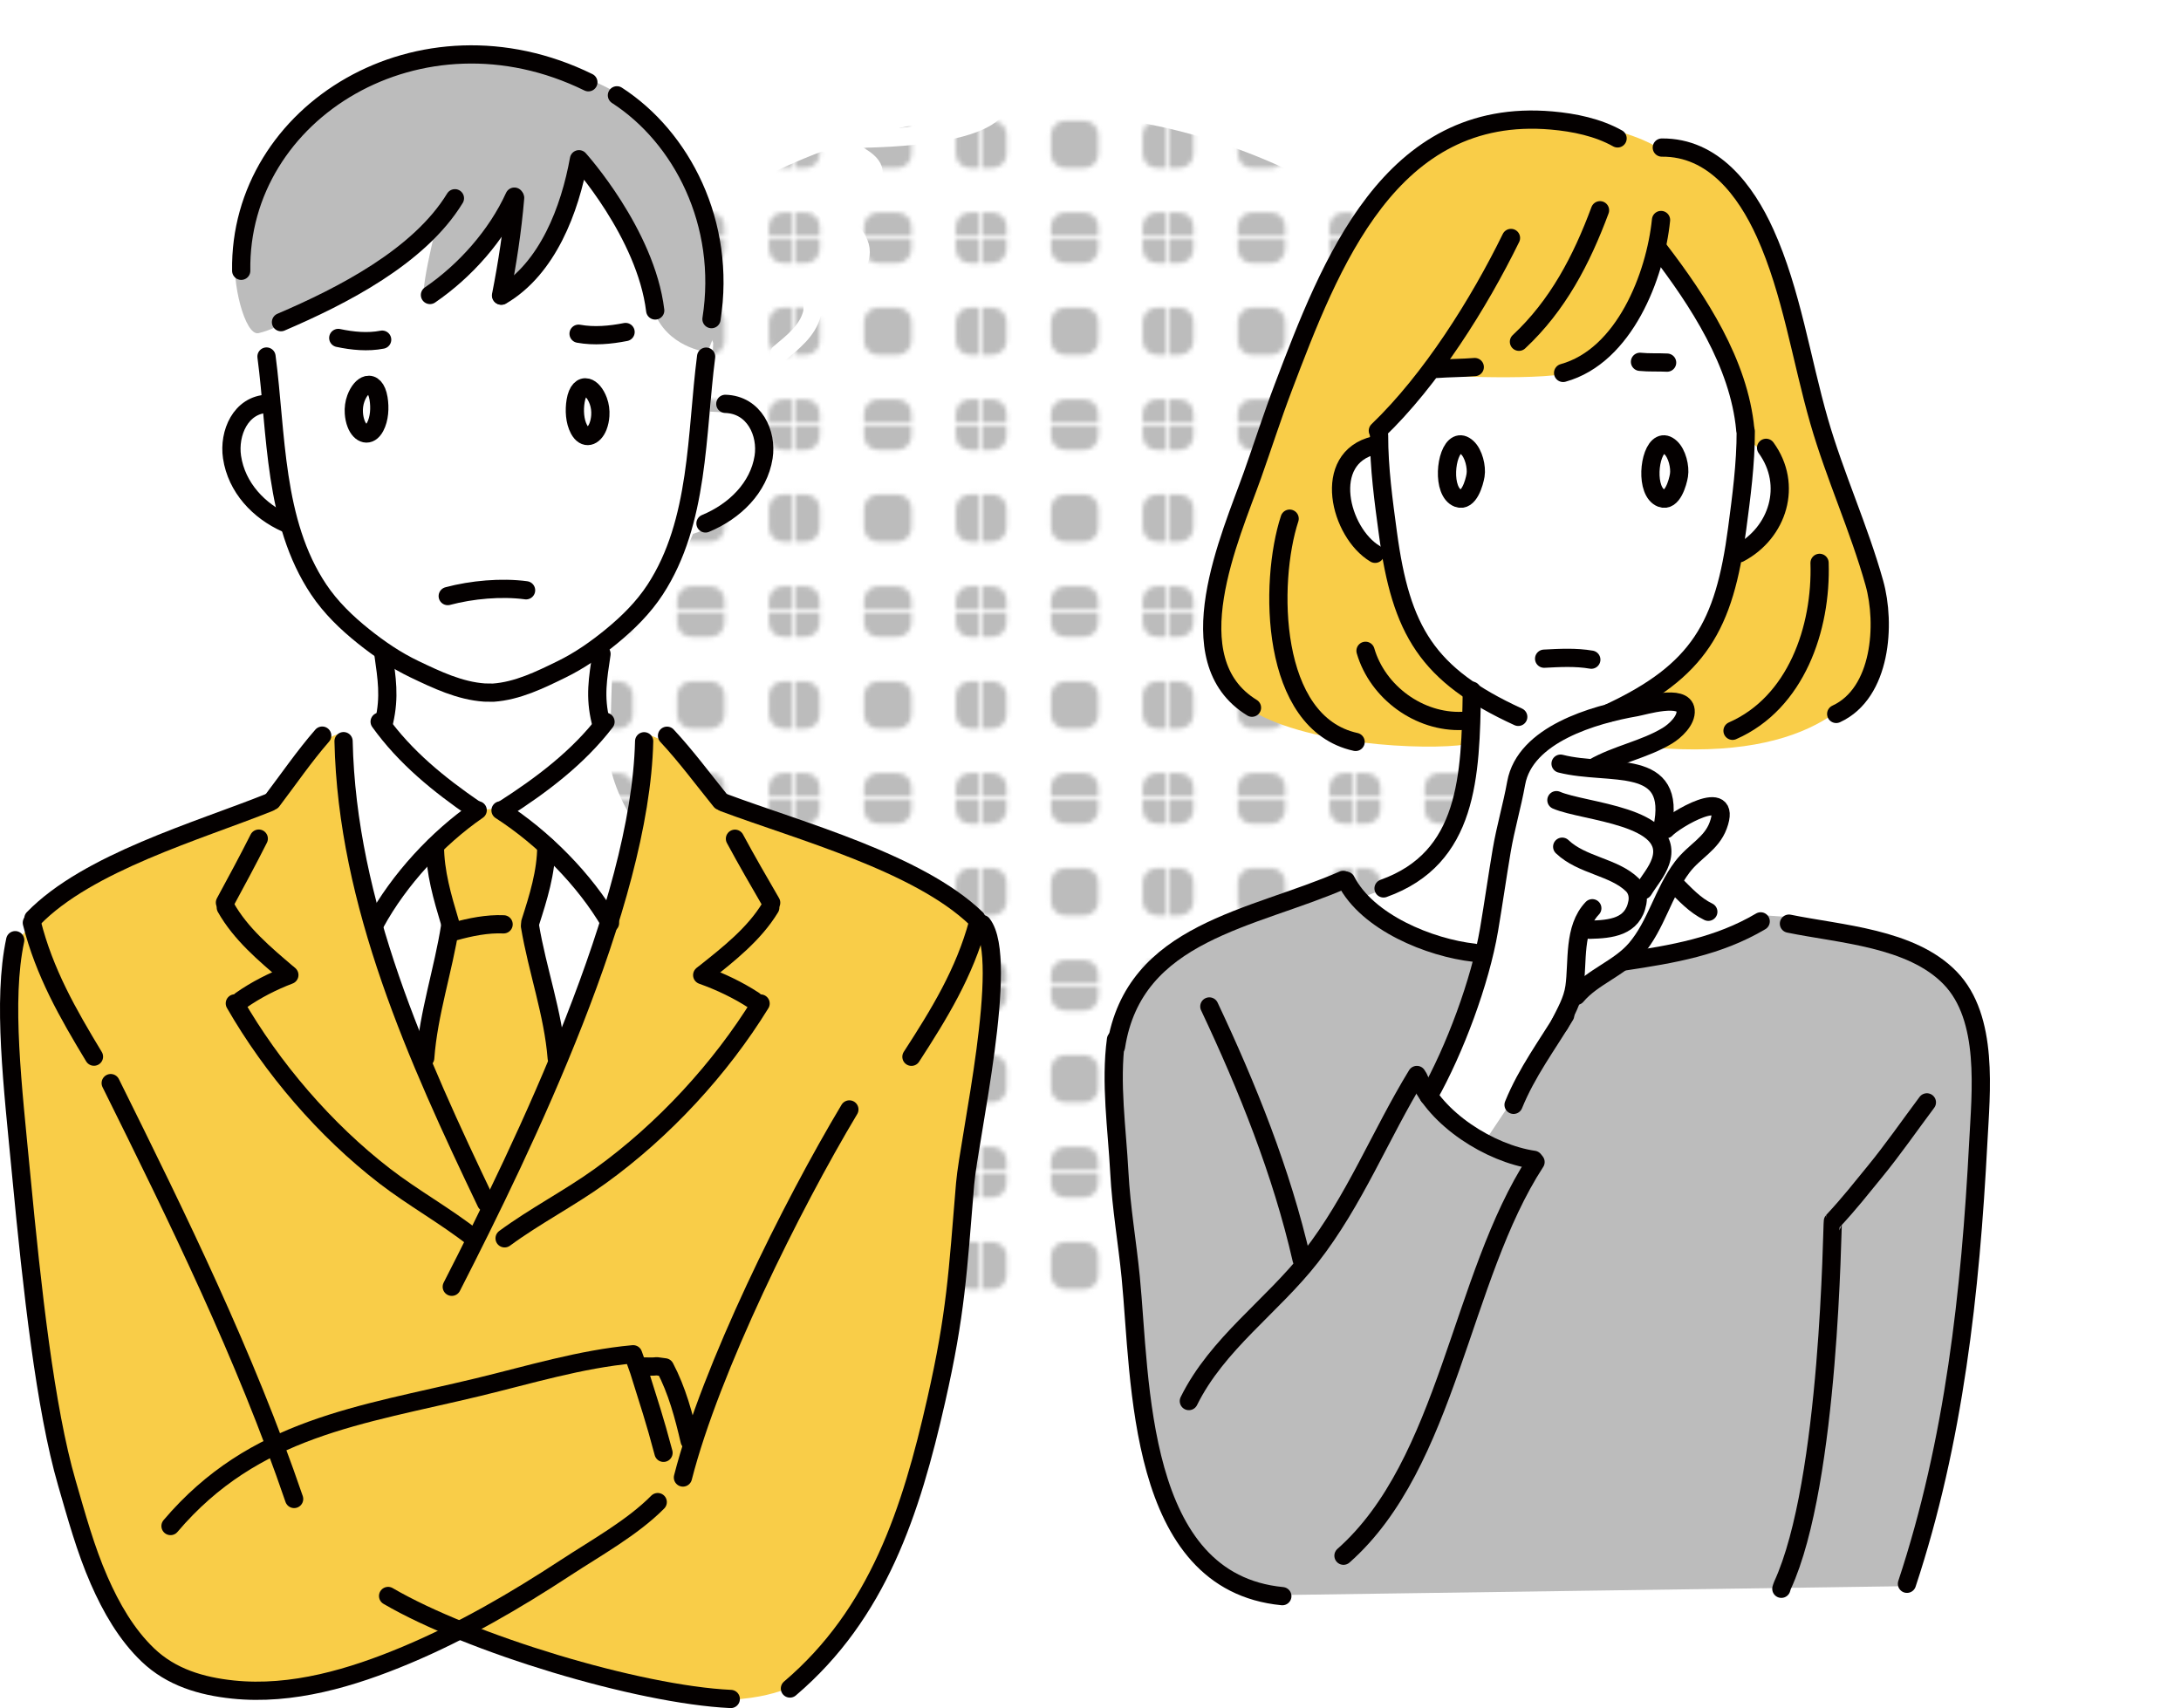 <?xml version="1.0" encoding="UTF-8"?><svg id="_レイヤー_2" xmlns="http://www.w3.org/2000/svg" xmlns:xlink="http://www.w3.org/1999/xlink" viewBox="0 0 1328.742 1040.722"><defs><pattern id="_新規パターンスウォッチ_1" x="0" y="0" width="40.245" height="40.245" patternTransform="translate(15741.822 14719.664) scale(2.777)" patternUnits="userSpaceOnUse" viewBox="0 0 40.245 40.245"><rect x="0" y="0" width="40.245" height="40.245" style="fill:none;"/><path d="M5.201,0v2.105c0,1.702-1.394,3.095-3.095,3.095H0V.01l5.201-.01Z" style="fill:#bcbcbc;"/><path d="M25.322,0v2.105c0,1.702-1.394,3.095-3.095,3.095h-4.207c-1.706,0-3.097-1.393-3.097-3.095V0h10.399Z" style="fill:#bcbcbc;"/><path d="M40.245,0v5.2h-2.104c-1.703,0-3.095-1.393-3.095-3.095V0h5.198Z" style="fill:#bcbcbc;"/><path d="M0,14.923h2.106c1.701,0,3.095,1.393,3.095,3.096v4.208c0,1.702-1.394,3.095-3.095,3.095H0v-10.399Z" style="fill:#bcbcbc;"/><path d="M18.018,14.923h4.207c1.709,0,3.097,1.388,3.097,3.097v4.206c0,1.709-1.387,3.096-3.096,3.096h-4.208c-1.708,0-3.095-1.387-3.095-3.095v-4.21c0-1.708,1.387-3.095,3.095-3.095Z" style="fill:#bcbcbc;"/><path d="M40.245,25.322h-2.104c-1.703,0-3.095-1.393-3.095-3.095v-4.208c0-1.703,1.392-3.096,3.095-3.096h2.104v10.399Z" style="fill:#bcbcbc;"/><path d="M0,40.245v-5.2h2.106c1.701,0,3.095,1.392,3.095,3.095v2.105H0Z" style="fill:#bcbcbc;"/><path d="M14.923,40.245v-2.105c0-1.703,1.392-3.095,3.097-3.095h4.207c1.701,0,3.095,1.392,3.095,3.095v2.105h-10.399Z" style="fill:#bcbcbc;"/><path d="M35.047,40.245v-2.105c0-1.703,1.392-3.095,3.095-3.095h2.104v5.2h-5.198Z" style="fill:#bcbcbc;"/></pattern></defs><g id="_レイヤー_2-2"><circle cx="629.402" cy="433.741" r="364.9" style="fill:url(#_新規パターンスウォッチ_1);"/><path d="M171.614,182.443l-9.235,27.089,5.541,31.399s-14.16,9.235-20.317,17.854c-6.157,8.619-6.157,36.325,6.157,46.791,12.313,10.466,25.858,16.623,25.858,16.623,0,0,10.466,32.63,22.78,49.254,12.313,16.623,36.325,33.246,36.325,33.246,0,0,4.925,34.477,0,48.022-4.925,13.545-19.086,43.712-36.325,48.638-17.239,4.925-40.019,16.623-40.019,16.623l118.824,121.902,73.88-4.925,75.112-83.115,16.007-36.325s-50.485-8.004-57.257-12.929c-6.772-4.925-16.623-27.705-17.239-37.556-.616-9.851,1.847-70.186,1.847-70.186,0,0,32.015-27.089,37.556-41.865,5.541-14.776,11.082-27.705,11.082-27.705,0,0,17.239-4.925,26.474-16.623,9.235-11.698,12.313-25.242,12.929-32.63s-18.47-24.627-18.47-24.627l-10.466-.616,1.847-41.865-44.944-111.436-66.492-21.548-123.749,83.115-27.705,23.395Z" style="fill:#fff;"/><path d="M8.032,578.39c2.542-6.991,12.929-16.623,17.854-21.548,4.925-4.925,52.332-34.477,71.418-43.097,19.086-8.619,68.339-25.858,68.339-25.858,0,0,28.936-41.865,42.481-40.634,0,0,3.694,50.485,4.31,57.257.616,6.772,43.712,136.679,43.712,136.679l19.701-74.496-11.698-50.485,26.474-22.78,12.313-.616,30.168,24.011-11.082,46.791,19.086,73.265s25.242-62.183,30.783-80.653c5.541-18.47,24.627-78.806,21.548-108.973,0,0,27.705,6.157,44.328,39.403,0,0,132.984,44.328,158.227,72.033l8.004,22.164s-5.541,92.966-8.619,105.279c-3.078,12.313-8.619,60.336-8.619,60.336,0,0-15.392,133.6-36.325,179.16-20.933,45.559-60.951,97.891-60.951,97.891,0,0-14.16,11.698-49.869,12.313-35.709.616-160.69-40.634-160.69-40.634,0,0-51.716,29.552-89.272,33.246s-91.735-2.463-105.895-22.164c-14.16-19.701-49.869-107.742-53.563-152.07-3.694-44.328-23.395-206.249-23.395-206.249,0,0-1.231-62.798,1.231-69.571Z" style="fill:#f9cd48;"/><path d="M353.269,99.553s-17.547,62.337-44.328,79.421l4.156-49.407s-46.175,49.407-53.101,53.563c-6.926,4.156,6.465-48.022,6.465-48.022,0,0-80.093,61.46-108.973,67.877-8.312,1.847-16.623-31.861-13.853-48.022,1.347-7.856,18.008-67.877,45.713-89.118,27.705-21.241,67.877-39.249,110.359-34.17,42.481,5.079,76.189,24.935,76.189,24.935,0,0,55.007,44.245,61.413,85.886,7.388,48.022-6.465,72.033-6.465,72.033,0,0-24.935-2.771-32.784-25.858-7.85-23.088-18.932-54.487-18.932-54.487l-25.858-34.631Z" style="fill:#bcbcbc; fill-rule:evenodd;"/><path d="M67.449,659.932c41.011,82.709,81.865,165.907,111.74,253.381" style="fill:none; stroke:#040000; stroke-linecap:round; stroke-linejoin:round; stroke-width:11.108px;"/><path d="M598.459,562.998c16.878,21.584-8.2,131.133-10.466,158.227-4.55,54.428-5.573,78.904-17.631,132.021-15.316,67.47-35.377,129.806-89.108,175.548" style="fill:none; stroke:#040000; stroke-linecap:round; stroke-linejoin:round; stroke-width:11.108px;"/><path d="M392.659,832.587c2.47.021,5.004.177,7.46-.134l4.961.67c7.404,14.059,11.479,29.339,15.065,44.738" style="fill:none; stroke:#040000; stroke-linecap:round; stroke-linejoin:round; stroke-width:11.108px;"/><path d="M517.466,675.972c-35.094,58.617-84.458,157.985-101.398,224.258" style="fill:none; stroke:#040000; stroke-linecap:round; stroke-linejoin:round; stroke-width:11.108px;"/><path d="M445.211,1035.168c-56.663-2.654-159.313-33.875-208.765-62.75" style="fill:none; stroke:#040000; stroke-linecap:round; stroke-linejoin:round; stroke-width:11.108px;"/><path d="M163.135,245.991c-16.561.513-23.921,17.983-21.776,32.496,2.749,18.584,16.381,32.995,33.059,40.37" style="fill:none; stroke:#040000; stroke-linecap:round; stroke-linejoin:round; stroke-width:11.108px;"/><path d="M223.649,234.599c-2.518.643-5.125,3.534-6.839,8.175-1.025,2.774-1.437,5.92-1.224,8.958.159,2.254.602,4.51,1.401,6.552,2.524,6.454,8.075,8.319,11.579,1.769,2.618-4.893,2.996-11.631,2.059-17.272-1.081-6.508-3.965-8.95-6.976-8.181Z" style="fill:none; stroke:#040000; stroke-linecap:round; stroke-linejoin:round; stroke-width:11.108px;"/><path d="M206.083,205.915c8.692,1.836,17.939,2.758,26.738,1.036" style="fill:none; stroke:#040000; stroke-linecap:round; stroke-linejoin:round; stroke-width:11.108px;"/><path d="M272.773,363.188c14.656-3.906,32.668-5.557,47.731-3.534" style="fill:none; stroke:#040000; stroke-linecap:round; stroke-linejoin:round; stroke-width:11.108px;"/><path d="M233.571,398.367c2.11,15.126,3.941,25.994.488,41.171" style="fill:none; stroke:#040000; stroke-linecap:round; stroke-linejoin:round; stroke-width:11.108px;"/><path d="M305.236,180.056c3.857-19.704,6.914-39.482,8.597-59.49" style="fill:none; stroke:#040000; stroke-linecap:round; stroke-linejoin:round; stroke-width:11.108px;"/><path d="M313.369,119.804c-10.877,23.773-29.925,45.197-51.421,59.929" style="fill:none; stroke:#040000; stroke-linecap:round; stroke-linejoin:round; stroke-width:11.108px;"/><path d="M277.154,120.792c-21.725,35.585-68.797,59.568-105.969,75.499" style="fill:none; stroke:#040000; stroke-linecap:round; stroke-linejoin:round; stroke-width:11.108px;"/><path d="M399.178,189.169c-5.737-47.057-46.441-92.146-46.441-92.146-5.492,30.438-18.988,66.588-47.233,83.147" style="fill:none; stroke:#040000; stroke-linecap:round; stroke-linejoin:round; stroke-width:11.108px;"/><path d="M375.858,58.077c39.301,25.384,66.837,77.878,57.602,136.366" style="fill:none; stroke:#040000; stroke-linecap:round; stroke-linejoin:round; stroke-width:11.108px;"/><path d="M146.956,164.986C145.391,68.031,256.147-.108,358.458,50.126" style="fill:none; stroke:#040000; stroke-linecap:round; stroke-linejoin:round; stroke-width:11.108px;"/><path d="M231.294,439.709c15.568,21.729,36.1,38.358,57.956,53.366" style="fill:none; stroke:#040000; stroke-linecap:round; stroke-linejoin:round; stroke-width:11.108px;"/><path d="M209.314,451.582c2.152,99.189,44.986,193.599,86.846,281.222" style="fill:none; stroke:#040000; stroke-linecap:round; stroke-linejoin:round; stroke-width:11.108px;"/><path d="M291.026,493.68c-24.545,16.926-47.935,42.282-62.298,68.617" style="fill:none; stroke:#040000; stroke-linecap:round; stroke-linejoin:round; stroke-width:11.108px;"/><path d="M264.975,515.454c.022,15.873,4.58,31.395,9.107,46.477" style="fill:none; stroke:#040000; stroke-linecap:round; stroke-linejoin:round; stroke-width:11.108px;"/><path d="M277.009,567.503c9.393-2.645,19.985-4.756,29.806-4.318" style="fill:none; stroke:#040000; stroke-linecap:round; stroke-linejoin:round; stroke-width:11.108px;"/><path d="M274.265,564.16c-4.179,26.849-13.23,53.314-15.21,80.443" style="fill:none; stroke:#040000; stroke-linecap:round; stroke-linejoin:round; stroke-width:11.108px;"/><path d="M196.3,448.207c-10.935,12.559-20.525,26.544-30.583,39.817" style="fill:none; stroke:#040000; stroke-linecap:round; stroke-linejoin:round; stroke-width:11.108px;"/><path d="M164.002,488.961c-43.23,17.317-110.533,36.546-143.679,70.683" style="fill:none; stroke:#040000; stroke-linecap:round; stroke-linejoin:round; stroke-width:11.108px;"/><path d="M9.264,572.849c-7.882,36.953-1.54,88.484,3.694,143.451,6.546,68.749,14.575,141.888,27.787,187.304,5.821,20.009,11.29,40.209,19.678,59.34,7.247,16.529,16.578,32.935,29.741,45.493,14.227,13.571,32.465,18.951,51.682,20.977,36.062,3.802,72.661-7.163,105.569-20.961,34.207-14.342,66.451-33.111,97.427-53.415,18.164-11.905,40.536-24.308,55.87-39.82" style="fill:none; stroke:#040000; stroke-linecap:round; stroke-linejoin:round; stroke-width:11.108px;"/><path d="M157.649,510.965c-6.629,13.166-13.59,26.024-20.601,38.977" style="fill:none; stroke:#040000; stroke-linecap:round; stroke-linejoin:round; stroke-width:11.108px;"/><path d="M137.561,552.913c9.206,16.264,23.694,28.353,37.703,40.3" style="fill:none; stroke:#040000; stroke-linecap:round; stroke-linejoin:round; stroke-width:11.108px;"/><path d="M176.286,594.058c-10.222,3.9-20.425,9.096-29.407,15.39" style="fill:none; stroke:#040000; stroke-linecap:round; stroke-linejoin:round; stroke-width:11.108px;"/><path d="M143.068,611.354c22.737,39.53,54.959,77.143,91.224,105.136,17.532,13.532,37.043,24.249,54.411,37.937" style="fill:none; stroke:#040000; stroke-linecap:round; stroke-linejoin:round; stroke-width:11.108px;"/><path d="M19.399,562.239c7.647,30.274,21.893,55.212,37.846,81.572" style="fill:none; stroke:#040000; stroke-linecap:round; stroke-linejoin:round; stroke-width:11.108px;"/><path d="M103.884,929.798c50.932-60.067,115.731-67.344,187.33-84.609,31.208-7.524,62.405-17.129,94.517-20.047l3.555,9.981c6.33,20.355,9.51,29.496,14.953,50.069" style="fill:none; stroke:#040000; stroke-linecap:round; stroke-linejoin:round; stroke-width:11.108px;"/><path d="M466.333,7.035c36.022-6.318,85.499,8.584,117.102,25.756,8.383,4.555,27.337,13.754,26.826,25.807-1.042,24.504-71.466,25.619-87.902,25.946-7.73.153-15.485.038-23.214-.177-2.436-.069-4.87-.182-7.305-.311-1.384-.074-5.519-.507-4.148-.303,7.061,1.051,58.641,11.779,40.879,28.206-7.605,7.034-26.655,8.042-30.268,11.823-.094.099,8.897,7.305,9.493,7.787,6.883,5.574,17.971,13.636,16.445,23.891-2.622,17.615-27.113,14.728-29.08,18.023-2.163,3.622.733,12.844-.398,17.36-2.703,10.797-11.967,17.762-20.039,24.529" style="fill:none; stroke:#fff; stroke-linecap:round; stroke-linejoin:round; stroke-width:11.108px;"/><path d="M441.888,246.063c17.734.513,25.616,17.983,23.319,32.496-2.944,18.584-17.542,32.995-35.402,40.37" style="fill:none; stroke:#040000; stroke-linecap:round; stroke-linejoin:round; stroke-width:11.108px;"/><path d="M430.196,217.301c-6.081,47.013-4.109,100.673-31.047,141.927-7.174,10.987-16.525,20.229-26.559,28.462-9.484,7.785-19.469,14.76-30.458,20.136-13.137,6.426-26.881,13.171-41.65,14.207l-5.299-.072c-15.123-1.036-29.196-7.781-42.649-14.207-11.252-5.376-21.477-12.352-31.188-20.136-10.275-8.234-19.85-17.476-27.196-28.462-27.584-41.254-25.565-94.914-31.792-141.927" style="fill:none; stroke:#040000; stroke-linecap:round; stroke-linejoin:round; stroke-width:11.108px;"/><path d="M381.121,202.293c-9.307,1.836-19.21,2.758-28.633,1.036" style="fill:none; stroke:#040000; stroke-linecap:round; stroke-linejoin:round; stroke-width:11.108px;"/><path d="M366.462,398.439c-2.26,15.126-4.22,25.994-.522,41.171" style="fill:none; stroke:#040000; stroke-linecap:round; stroke-linejoin:round; stroke-width:11.108px;"/><path d="M368.9,439.781c-16.671,21.729-38.658,38.358-62.063,53.366" style="fill:none; stroke:#040000; stroke-linecap:round; stroke-linejoin:round; stroke-width:11.108px;"/><path d="M392.438,451.654c-2.305,99.189-72.379,244.745-117.205,332.369" style="fill:none; stroke:#040000; stroke-linecap:round; stroke-linejoin:round; stroke-width:11.108px;"/><path d="M304.935,493.752c26.284,16.926,51.332,42.282,66.713,68.617" style="fill:none; stroke:#040000; stroke-linecap:round; stroke-linejoin:round; stroke-width:11.108px;"/><path d="M332.832,515.526c-.024,15.873-4.904,31.395-9.752,46.477" style="fill:none; stroke:#040000; stroke-linecap:round; stroke-linejoin:round; stroke-width:11.108px;"/><path d="M322.884,564.232c4.475,26.849,14.168,53.314,16.288,80.443" style="fill:none; stroke:#040000; stroke-linecap:round; stroke-linejoin:round; stroke-width:11.108px;"/><path d="M406.374,448.279c11.71,12.559,21.98,26.544,32.75,39.817" style="fill:none; stroke:#040000; stroke-linecap:round; stroke-linejoin:round; stroke-width:11.108px;"/><path d="M440.961,489.033c46.294,17.317,118.365,36.546,153.86,70.683" style="fill:none; stroke:#040000; stroke-linecap:round; stroke-linejoin:round; stroke-width:11.108px;"/><path d="M447.763,511.037c7.099,13.166,14.553,26.024,22.061,38.977" style="fill:none; stroke:#040000; stroke-linecap:round; stroke-linejoin:round; stroke-width:11.108px;"/><path d="M469.274,552.985c-9.858,16.264-25.373,28.353-40.375,40.3" style="fill:none; stroke:#040000; stroke-linecap:round; stroke-linejoin:round; stroke-width:11.108px;"/><path d="M427.806,594.13c10.946,3.9,21.873,9.096,31.491,15.39" style="fill:none; stroke:#040000; stroke-linecap:round; stroke-linejoin:round; stroke-width:11.108px;"/><path d="M463.378,611.426c-24.349,39.53-58.853,77.143-97.688,105.136-18.774,13.532-39.668,24.249-58.266,37.937" style="fill:none; stroke:#040000; stroke-linecap:round; stroke-linejoin:round; stroke-width:11.108px;"/><path d="M595.81,562.311c-8.189,30.274-23.444,55.212-40.528,81.572" style="fill:none; stroke:#040000; stroke-linecap:round; stroke-linejoin:round; stroke-width:11.108px;"/><path d="M350.69,244.313c-.937,5.641-.559,12.38,2.059,17.272,3.504,6.551,9.055,4.685,11.579-1.769.799-2.042,1.243-4.298,1.401-6.552.212-3.037-.199-6.184-1.224-8.958-1.714-4.641-4.321-7.532-6.839-8.175-3.011-.769-5.895,1.673-6.976,8.181Z" style="fill:none; stroke:#040000; stroke-linecap:round; stroke-linejoin:round; stroke-width:11.108px;"/><path d="M819.581,236.272s-9.235,60.951-9.235,62.798,24.011,63.414,24.011,63.414l44.944,52.332,13.545,12.313s3.078,45.559-1.231,57.257c-4.31,11.698-24.011,44.944-33.246,50.485-9.235,5.541-38.787,15.392-38.787,15.392l30.783,43.097-4.31,91.119,55.41,32.015,42.481-11.698,121.902-122.518-4.31-14.776s-21.548-9.851-26.474-14.16c-4.925-4.31-15.392-14.776-15.392-14.776l12.929-19.086,9.851-9.235,3.694-17.239-7.388-1.847-25.858,10.466-.616-19.086-6.157-7.388-30.783-9.851,12.313-5.541,38.172-15.392,52.332-71.418,16.007-79.421-65.261-153.302-49.869-20.933-144.066,78.806-15.392,38.172Z" style="fill:#fff;"/><path d="M892.846,453.603c-23.395,3.694-99.738.616-133.6-22.78s-22.164-54.794-21.548-61.567,46.791-136.063,49.869-148.376c3.078-12.313,40.634-97.891,62.183-115.746,21.548-17.854,58.489-36.94,100.354-32.015,41.865,4.925,58.489,16.007,58.489,16.007,0,0,24.011,1.231,35.709,9.235,11.698,8.004,41.865,59.104,48.022,90.503,6.157,31.399,22.78,96.66,30.168,113.899,7.388,17.239,30.783,70.802,22.78,95.429-8.004,24.627-38.787,65.877-139.141,57.257l17.854-18.47.616-7.388-23.395-5.541s30.168-22.78,37.556-35.709,19.086-50.485,19.086-50.485c0,0,20.317-12.313,24.627-22.164s-1.231-40.019-20.317-49.254c0,0-7.388-44.944-12.929-56.026-5.541-11.082-36.94-54.179-36.94-54.179,0,0-31.399,65.261-54.794,70.802s-91.735,1.231-91.735,1.231l-24.011,33.246-3.078,8.619s-12.929,6.157-17.854,14.776c-4.925,8.619-2.463,36.325,8.004,44.944,10.466,8.619,17.239,11.698,17.239,11.698,0,0,18.47,49.869,26.474,57.873s24.011,21.548,24.011,21.548l-3.694,32.63Z" style="fill:#f9cd48;"/><path d="M770.328,971.996c-16.007-6.772-47.407-25.242-54.179-38.787-6.772-13.545-20.317-73.88-22.164-100.97-1.847-27.089-14.16-120.671-14.776-136.679-.616-16.007-1.847-57.873,3.694-76.343,5.541-18.47,26.474-38.787,54.794-51.716,28.321-12.929,80.037-29.552,80.037-29.552,0,0,20.317,24.011,32.63,28.321,12.313,4.31,49.869,13.545,49.869,13.545l-22.164,74.496-9.235,12.313,34.477,30.783,16.007-24.011,38.172-65.261,31.399-23.395s48.638-7.388,58.489-12.313,27.089-14.776,27.089-14.776l16.623,1.231s81.268,19.701,95.429,34.477c14.16,14.776,19.701,49.254,19.086,66.492-.616,17.239-4.31,128.675-8.619,149.607-4.31,20.933-36.325,156.996-36.325,156.996l-390.334,5.541Z" style="fill:#bcbcbc; fill-rule:evenodd;"/><path d="M837.348,271.334c-32.581,7.699-21.117,53.271.416,66.09" style="fill:none; stroke:#040000; stroke-linecap:round; stroke-linejoin:round; stroke-width:11.108px;"/><path d="M950.755,465.295c30.108,7.661,71.51-4.741,61.973,39.366" style="fill:none; stroke:#040000; stroke-linecap:round; stroke-linejoin:round; stroke-width:11.108px;"/><path d="M948.217,487.528c16.876,7.31,73.137,9.398,63.404,37.493-2.16,6.277-6.961,11.748-10.396,17.348" style="fill:none; stroke:#040000; stroke-linecap:round; stroke-linejoin:round; stroke-width:11.108px;"/><path d="M951.744,515.886c11.996,11.459,31.526,12.275,42.716,23.202,2.889,2.829,3.825,6.853,3.097,10.785-2.771,15.024-16.238,16.301-29.054,16.612" style="fill:none; stroke:#040000; stroke-linecap:round; stroke-linejoin:round; stroke-width:11.108px;"/><path d="M970.09,553.38c-11.749,12.24-8.718,32.742-10.877,48.003-1.184,8.331-5.4,15.433-9.069,22.766" style="fill:none; stroke:#040000; stroke-linecap:round; stroke-linejoin:round; stroke-width:11.108px;"/><path d="M870.374,667.856c15.903-28.169,31.435-69.756,36.802-101.364,2.728-16.067,4.995-32.209,7.713-48.278,2.355-13.92,6.34-27.25,8.81-41.015,5.347-29.806,47.488-41.849,72.986-46.272,4.658-.809,29.184-8.412,30.251,1.861.651,6.16-6.467,12.676-11.19,15.517-13.987,8.435-30.798,11.32-45.019,19.462" style="fill:none; stroke:#040000; stroke-linecap:round; stroke-linejoin:round; stroke-width:11.108px;"/><path d="M1014.953,505.243c4.853-5.444,41.1-27.232,31.81-2.232-4.19,11.273-14.544,15.607-21.831,25.215-11.684,15.446-15.783,35.331-28.326,49.998-10.136,11.849-26.4,16.907-36.159,28.536" style="fill:none; stroke:#040000; stroke-linecap:round; stroke-linejoin:round; stroke-width:11.108px;"/><path d="M953.552,618.612c-11.034,18.332-23.303,34.559-31.435,54.551" style="fill:none; stroke:#040000; stroke-linecap:round; stroke-linejoin:round; stroke-width:11.108px;"/><path d="M864.242,656.661c10.357,25.083,43.302,46.068,70.183,50.012" style="fill:none; stroke:#040000; stroke-linecap:round; stroke-linejoin:round; stroke-width:11.108px;"/><path d="M840.184,265.352c-.039,19.763,2.72,39.869,5.361,59.432,8.015,59.448,23.824,86.483,79.421,111.994" style="fill:none; stroke:#040000; stroke-linecap:round; stroke-linejoin:round; stroke-width:11.108px;"/><path d="M1063.569,262.809c.038,19.763-2.661,39.869-5.245,59.432-7.842,59.448-23.309,86.483-77.707,111.994" style="fill:none; stroke:#040000; stroke-linecap:round; stroke-linejoin:round; stroke-width:11.108px;"/><path d="M1010.75,152.181c23.824,31.057,48.74,69.102,52.527,109.445" style="fill:none; stroke:#040000; stroke-linecap:round; stroke-linejoin:round; stroke-width:11.108px;"/><path d="M1075.963,272.857c16.472,22.661,7.221,51.789-16.29,64.24" style="fill:none; stroke:#040000; stroke-linecap:round; stroke-linejoin:round; stroke-width:11.108px;"/><path d="M940.736,401.335c9.498-.501,19.335-1.042,28.742.591" style="fill:none; stroke:#040000; stroke-linecap:round; stroke-linejoin:round; stroke-width:11.108px;"/><path d="M875.317,224.775c7.729-.561,15.444-.51,23.16-1.129" style="fill:none; stroke:#040000; stroke-linecap:round; stroke-linejoin:round; stroke-width:11.108px;"/><path d="M1011.96,134.046c-3.461,33.913-22.236,82.778-59.657,93.173" style="fill:none; stroke:#040000; stroke-linecap:round; stroke-linejoin:round; stroke-width:11.108px;"/><path d="M974.788,128.105c-11.229,30.229-25.724,58.037-49.391,80.124" style="fill:none; stroke:#040000; stroke-linecap:round; stroke-linejoin:round; stroke-width:11.108px;"/><path d="M985.482,84.327c-12.049-6.753-26.413-9.7-40.049-10.901-98.665-8.681-135.097,87.569-163.657,162.72-6.688,17.612-12.427,35.563-18.736,53.311-13.265,37.314-47.676,112.723-.286,141.738" style="fill:none; stroke:#040000; stroke-linecap:round; stroke-linejoin:round; stroke-width:11.108px;"/><path d="M920.542,144.991c-19.53,39.892-48.72,86.379-81.106,117.447" style="fill:none; stroke:#040000; stroke-linecap:round; stroke-linejoin:round; stroke-width:11.108px;"/><path d="M1012.428,89.911c31.358-.284,51.148,26.135,62.923,52.144,16.147,35.647,22.119,77.126,32.932,114.629,9.628,33.39,24.279,65.092,33.66,98.594,6.948,24.796,4.359,67.016-23.264,79.714" style="fill:none; stroke:#040000; stroke-linecap:round; stroke-linejoin:round; stroke-width:11.108px;"/><path d="M785.693,316.017c-12.645,38.633-12.261,124.543,40.192,136.029" style="fill:none; stroke:#040000; stroke-linecap:round; stroke-linejoin:round; stroke-width:11.108px;"/><path d="M831.922,396.532c7.391,25.394,32.854,43.837,59.085,42.711" style="fill:none; stroke:#040000; stroke-linecap:round; stroke-linejoin:round; stroke-width:11.108px;"/><path d="M896.694,420.819c-.716,52.3-2.2,102.027-53.79,120.486" style="fill:none; stroke:#040000; stroke-linecap:round; stroke-linejoin:round; stroke-width:11.108px;"/><path d="M820.069,536.595c12.959,25.379,50.836,40.862,78.107,43.904" style="fill:none; stroke:#040000; stroke-linecap:round; stroke-linejoin:round; stroke-width:11.108px;"/><path d="M818.338,536.114c-54.959,24.149-127.487,31.213-138.421,101.534" style="fill:none; stroke:#040000; stroke-linecap:round; stroke-linejoin:round; stroke-width:11.108px;"/><path d="M679.904,633.379c-3.569,26.492.632,54.386,2.032,80.968,1.129,21.443,4.823,42.477,6.927,63.806,6.212,62.985,3.425,185.792,92.379,194.373" style="fill:none; stroke:#040000; stroke-linecap:round; stroke-linejoin:round; stroke-width:11.108px;"/><path d="M863.201,654.979c-22.367,36.6-37.915,76.62-64.653,110.85-23.577,30.177-56.968,52.831-74.254,87.827" style="fill:none; stroke:#040000; stroke-linecap:round; stroke-linejoin:round; stroke-width:11.108px;"/><path d="M736.773,613.221c23.13,49.029,44.093,101.079,56.219,154.157" style="fill:none; stroke:#040000; stroke-linecap:round; stroke-linejoin:round; stroke-width:11.108px;"/><path d="M935.505,708.012c-45.787,70.342-53.36,183.602-117.011,239.871" style="fill:none; stroke:#040000; stroke-linecap:round; stroke-linejoin:round; stroke-width:11.108px;"/><path d="M989.489,585.813c29.588-4.468,57.172-9.059,83.182-24.431" style="fill:none; stroke:#040000; stroke-linecap:round; stroke-linejoin:round; stroke-width:11.108px;"/><path d="M1020.209,538.588c6.402,6.295,12.309,12.974,20.558,16.95" style="fill:none; stroke:#040000; stroke-linecap:round; stroke-linejoin:round; stroke-width:11.108px;"/><path d="M1089.885,562.77c31.37,6.437,74.529,8.643,98.21,33.08,23.772,24.526,18.723,69.603,17.136,100.272-4.736,91.004-14.69,182.085-43.445,268.865" style="fill:none; stroke:#040000; stroke-linecap:round; stroke-linejoin:round; stroke-width:11.108px;"/><path d="M1173.925,671.663c-10.656,14.236-20.766,28.901-32.06,42.651-8.08,9.838-14.758,18.494-25.206,29.739-.53.571-1.557,158.68-30.72,221.938-.3.65-.447,1.36-.674,2.04" style="fill:none; stroke:#040000; stroke-linecap:round; stroke-linejoin:round; stroke-width:11.108px;"/><path d="M1108.543,342.952c1.275,39.86-14.325,85.34-53.021,102.31" style="fill:none; stroke:#040000; stroke-linecap:round; stroke-linejoin:round; stroke-width:11.108px;"/><path d="M999.144,220.45c5.543.571,11.008.207,16.524.492" style="fill:none; stroke:#040000; stroke-linecap:round; stroke-linejoin:round; stroke-width:11.108px;"/><path d="M1111.354,475.154c5.101,9.09,6.584,19.814,12.517,28.48,7.651,11.174,28.638,12.663,23.876-5.297-3.513-13.261-13.712-16.568-26.18-20.724l-10.213-2.46Z" style="fill:none; stroke:#fff; stroke-linecap:round; stroke-linejoin:round; stroke-width:11.108px;"/><path d="M1155.827,58.525c34.714.185,98.132,14.395,130.205,29.579,7.195,3.41,37.746,15.338,37.148,26.835-.507,9.99-18.463,13.779-25.528,15.599-24.488,6.307-50.432,9.432-75.648,10.853-10.943.618-21.82,1.375-32.789,1.502-5.868.069-13.844.083-13.363.087,13.558.115,76.572,5.181,68.257,30.849-5.504,17.003-30.056,19.201-44.681,21.279-4.19.596-8.457.791-12.673,1.158-1.822.157-6.961-.652-5.439.356,7.26,4.852,36.822.938,19.283,18.187-.95.935-4.97,4.516-6.102,5.457-3.539,2.952-7.273,5.679-10.812,8.641" style="fill:none; stroke:#fff; stroke-linecap:round; stroke-linejoin:round; stroke-width:11.108px;"/><path d="M1011.82,271.188c-7.41,3.618-9.546,28.55.322,32.332,6.708,2.57,10.023-9.561,10.736-13.888.84-5.1-1.139-13.303-5.026-16.892-2.245-2.073-4.285-2.405-6.032-1.552Z" style="fill:none; stroke:#040000; stroke-linecap:round; stroke-linejoin:round; stroke-width:11.108px;"/><path d="M887.891,271.188c-7.41,3.618-9.546,28.55.322,32.332,6.708,2.57,10.023-9.561,10.736-13.888.84-5.1-1.139-13.303-5.026-16.892-2.245-2.073-4.285-2.405-6.032-1.552Z" style="fill:none; stroke:#040000; stroke-linecap:round; stroke-linejoin:round; stroke-width:11.108px;"/></g></svg>